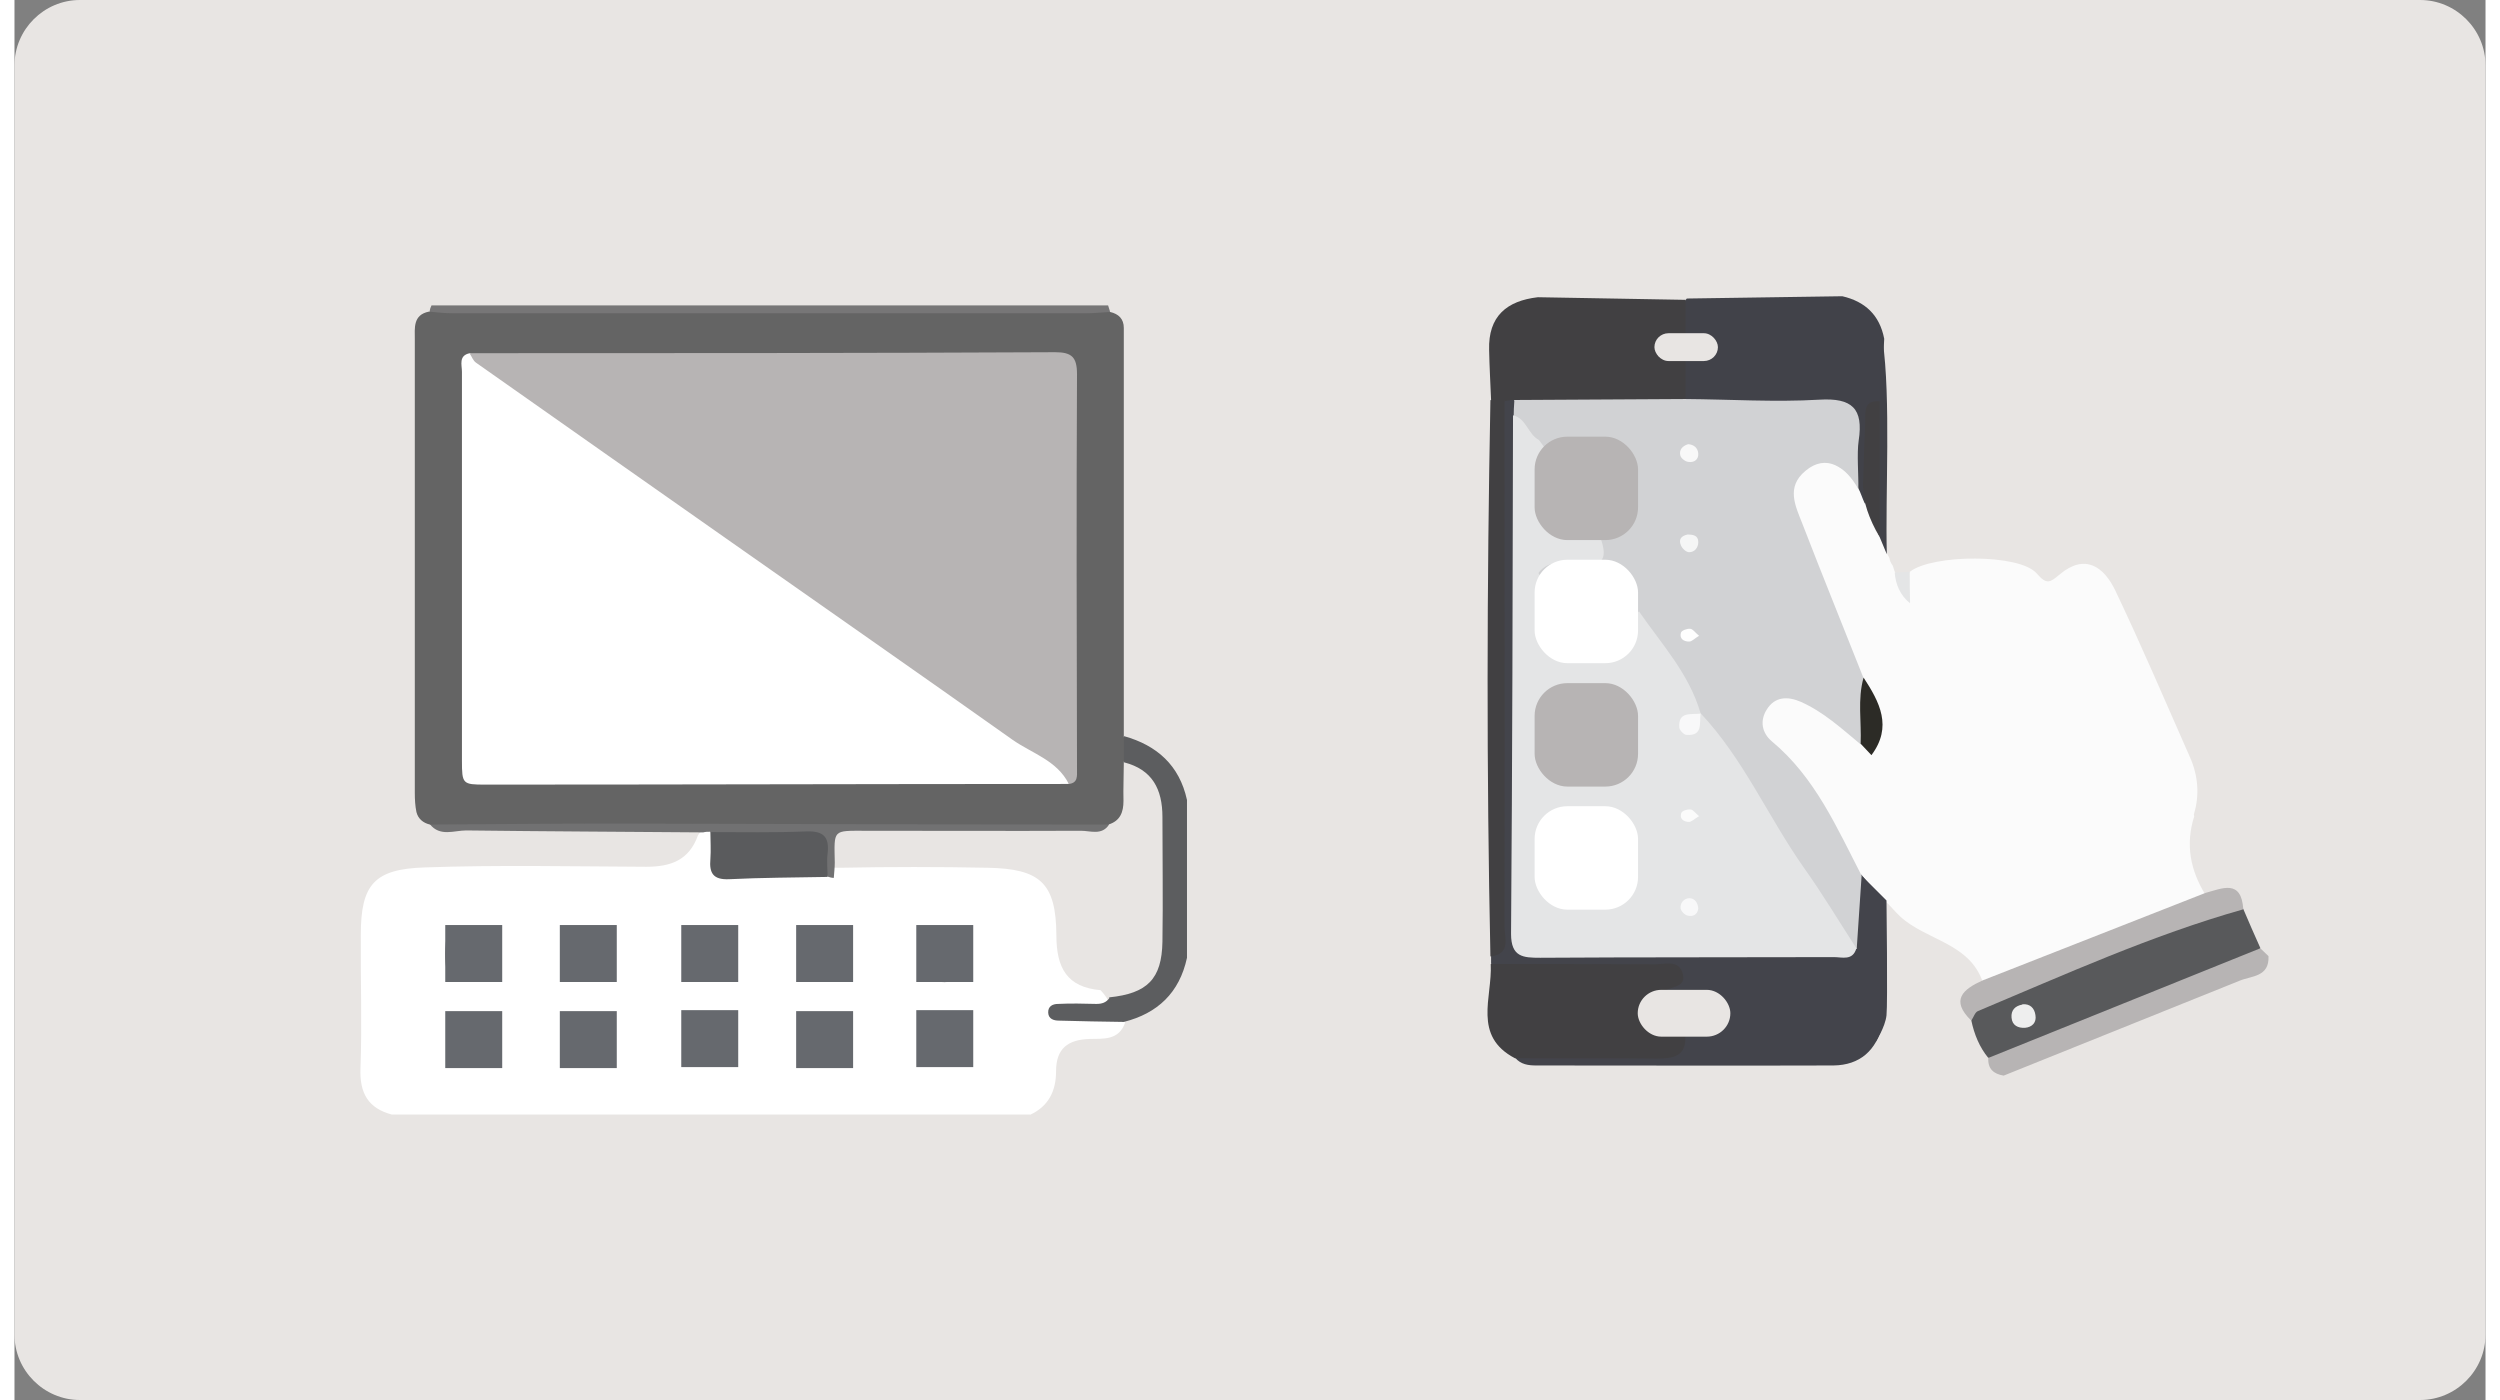 <?xml version="1.0" encoding="UTF-8"?><svg xmlns="http://www.w3.org/2000/svg" xmlns:xlink="http://www.w3.org/1999/xlink" id="Layer_168388170ef79b" data-name="Layer 1" viewBox="0 0 75.49 42.77" aria-hidden="true" width="75px" height="42px">
  <rect x="0" y="0" width="75.49" height="42.77" fill="#808080" stroke="none"/>
  <defs><linearGradient class="cerosgradient" data-cerosgradient="true" id="CerosGradient_id79eac9f40" gradientUnits="userSpaceOnUse" x1="50%" y1="100%" x2="50%" y2="0%"><stop offset="0%" stop-color="#d1d1d1"/><stop offset="100%" stop-color="#d1d1d1"/></linearGradient><linearGradient/>
    <style>
      .cls-1-68388170ef79b{
        clip-path: url(#clippath68388170ef79b);
      }

      .cls-2-68388170ef79b{
        fill: none;
      }

      .cls-2-68388170ef79b, .cls-3-68388170ef79b, .cls-4-68388170ef79b, .cls-5-68388170ef79b, .cls-6-68388170ef79b, .cls-7-68388170ef79b, .cls-8-68388170ef79b, .cls-9-68388170ef79b, .cls-10-68388170ef79b, .cls-11-68388170ef79b, .cls-12-68388170ef79b, .cls-13-68388170ef79b, .cls-14-68388170ef79b, .cls-15-68388170ef79b, .cls-16-68388170ef79b, .cls-17-68388170ef79b, .cls-18-68388170ef79b, .cls-19-68388170ef79b, .cls-20-68388170ef79b, .cls-21-68388170ef79b, .cls-22-68388170ef79b, .cls-23-68388170ef79b, .cls-24-68388170ef79b, .cls-25-68388170ef79b, .cls-26-68388170ef79b, .cls-27-68388170ef79b, .cls-28-68388170ef79b, .cls-29-68388170ef79b, .cls-30-68388170ef79b, .cls-31-68388170ef79b, .cls-32-68388170ef79b, .cls-33-68388170ef79b, .cls-34-68388170ef79b, .cls-35-68388170ef79b, .cls-36-68388170ef79b{
        stroke-width: 0px;
      }

      .cls-3-68388170ef79b{
        fill-rule: evenodd;
      }

      .cls-3-68388170ef79b, .cls-31-68388170ef79b{
        fill: #e8e5e3;
      }

      .cls-5-68388170ef79b{
        fill: #f8f8f8;
      }

      .cls-6-68388170ef79b{
        fill: #f8f8f9;
      }

      .cls-7-68388170ef79b{
        fill: #5d5e60;
      }

      .cls-8-68388170ef79b{
        fill: #5d5c5e;
      }

      .cls-9-68388170ef79b{
        fill: #777677;
      }

      .cls-10-68388170ef79b{
        fill: #5e5f61;
      }

      .cls-11-68388170ef79b{
        fill: #5e6064;
      }

      .cls-12-68388170ef79b{
        fill: #4e4d4e;
      }

      .cls-13-68388170ef79b{
        fill: #4d4d4e;
      }

      .cls-14-68388170ef79b{
        fill: #5c5d5f;
      }

      .cls-15-68388170ef79b{
        fill: #565657;
      }

      .cls-16-68388170ef79b{
        fill: #2c2b26;
      }

      .cls-17-68388170ef79b{
        fill: #646464;
      }

      .cls-18-68388170ef79b{
        fill: #6d6e6f;
      }

      .cls-19-68388170ef79b{
        fill: #717172;
      }

      .cls-20-68388170ef79b{
        fill: #5a5b5d;
      }

      .cls-21-68388170ef79b{
        fill: #58595b;
      }

      .cls-22-68388170ef79b{
        fill: #414249;
      }

      .cls-23-68388170ef79b{
        fill: #414042;
      }

      .cls-24-68388170ef79b{
        fill: #43444b;
      }

      .cls-25-68388170ef79b{
        fill: #d1d2d4;
      }

      .cls-26-68388170ef79b{
        fill: #dedede;
      }

      .cls-27-68388170ef79b{
        fill: #d6d6d7;
      }

      .cls-28-68388170ef79b{
        fill: #b7b4b4;
      }

      .cls-29-68388170ef79b{
        fill: #66696e;
      }

      .cls-30-68388170ef79b{
        fill: #fff;
      }

      .cls-32-68388170ef79b{
        fill: #e4e5e6;
      }

      .cls-33-68388170ef79b{
        fill: #fbfbfb;
      }

      .cls-34-68388170ef79b{
        fill: #fefefe;
      }

      .cls-35-68388170ef79b{
        fill: #eee;
      }

      .cls-36-68388170ef79b{
        fill: #f5f6f6;
      }
    </style>
    <clipPath id="clippath68388170ef79b">
      <rect class="cls-2-68388170ef79b" x="44.61" y="8.82" width="24.48" height="24.24"/>
    </clipPath>
  </defs>
  <path class="cls-3-68388170ef79b" d="M2,0h71.49c1.1,0,2,.9,2,2v38.77c0,1.1-.9,2-2,2H2c-1.1,0-2-.9-2-2V2C0,.9.9,0,2,0Z"/>
  <path class="cls-30-68388170ef79b" d="M31.03,34.05H11.53c-.72-.19-.99-.65-.96-1.41.05-1.36,0-2.72.01-4.08,0-1.54.41-2.01,1.95-2.06,2.25-.08,4.51-.03,6.77-.02.75,0,1.31-.2,1.58-.96.08-.13.19-.19.34-.18.45,1.04,1.28,1.31,2.33,1.17.42-.06.85-.03,1.28,0,.13,0,.27,0,.4,0,1.5-.03,3-.03,4.5,0,1.6.03,2.09.46,2.1,2.06,0,1.01.33,1.59,1.35,1.68.65.7-.17.55-.41.71.4.01.85-.17,1.16.28-.19.55-.67.49-1.08.5-.67.02-1.03.29-1.03.99,0,.6-.23,1.07-.8,1.33Z"/>
  <path class="cls-9-68388170ef79b" d="M33.41,9.33c.02.06.04.13.06.19-.42.5-1,.43-1.54.43-5.9.02-11.81.02-17.71,0-.54,0-1.13.06-1.54-.43.01-.07.03-.13.06-.19h20.69Z"/>
  <path class="cls-14-68388170ef79b" d="M33.44,30.47c1.17-.12,1.61-.56,1.63-1.7.02-1.27,0-2.54,0-3.81,0-.85-.31-1.45-1.17-1.67-.24-.27-.24-.53,0-.8,1,.28,1.69.89,1.92,1.95,0,1.61,0,3.21,0,4.82-.23,1.07-.9,1.7-1.93,1.96-.66-.01-1.32-.02-1.98-.04-.16,0-.32-.05-.33-.24-.01-.2.14-.27.3-.27.39-.02.78-.01,1.17,0,.17,0,.3-.04.4-.18Z"/>
  <path class="cls-19-68388170ef79b" d="M33.44,25.19c-.22.34-.57.19-.86.19-2.19.01-4.39,0-6.58,0-1.01,0-.96-.05-.94.97,0,.16-.02.31-.03.47-.06,0-.13-.02-.19-.04-.37-.83-1-1.13-1.89-1.05-.58.05-1.19.1-1.7-.32-.07,0-.14,0-.21.02-2.41-.02-4.83-.03-7.24-.06-.37,0-.8.2-1.11-.19.43-.47,1.01-.41,1.55-.41,5.88-.01,11.76-.01,17.64,0,.54,0,1.12-.06,1.55.41Z"/>
  <path class="cls-20-68388170ef79b" d="M21.24,25.42c.98,0,1.97.02,2.95-.02.53-.02.71.17.65.68-.03.24,0,.48,0,.71-1,.02-2.01.02-3.01.07-.48.02-.61-.18-.57-.62.02-.27,0-.55,0-.82Z"/>
  <path class="cls-11-68388170ef79b" d="M25.59,29.17q0,.8-.88.79t-.8-.87.88-.79.8.87Z"/>
  <path class="cls-12-68388170ef79b" d="M13.21,29.73c-.07-.4-.06-.8,0-1.2.57-.03,1.34-.61,1.52.48.14.85-.11.95-1.51.72Z"/>
  <path class="cls-7-68388170ef79b" d="M13.2,32.37c0-.4,0-.8,0-1.2,1.41-.24,1.65-.14,1.51.72-.18,1.09-.95.51-1.52.48Z"/>
  <path class="cls-10-68388170ef79b" d="M16.79,32.37c0-.4,0-.8,0-1.2.57-.01,1.45-.64,1.49.54.05,1.28-.88.7-1.5.66Z"/>
  <path class="cls-13-68388170ef79b" d="M25.55,31.17c0,.4,0,.8,0,1.2-.57.03-1.34.6-1.52-.48-.14-.85.11-.95,1.51-.72Z"/>
  <path class="cls-18-68388170ef79b" d="M29.15,29.76c-.49.32-.98.33-1.47,0l.03-.03c.47-.37.94-.36,1.41,0l.03.03Z"/>
  <path class="cls-8-68388170ef79b" d="M27.67,31.14c.49-.31.99-.31,1.48,0l-.04.04c-.47.36-.94.36-1.41,0l-.04-.04Z"/>
  <path class="cls-17-68388170ef79b" d="M33.44,25.19c-5.06,0-10.12-.02-15.18-.03-1.86,0-3.71.02-5.57.03-.21-.05-.36-.18-.41-.38-.04-.19-.05-.39-.05-.59,0-4.62,0-9.23,0-13.85,0-.35-.06-.75.43-.85.24.02.47.05.71.05,6.46,0,12.93,0,19.39,0,.24,0,.47-.03.71-.04.26.06.42.21.42.49,0,.32,0,.64,0,.96,0,3.84,0,7.68,0,11.52,0,.27,0,.54,0,.8,0,.39-.02.78-.01,1.17,0,.34-.1.61-.46.72Z"/>
  <path class="cls-29-68388170ef79b" d="M29.12,29.72c-.47,0-.94,0-1.41,0,0-.12-.01-.24,0-.36.02-.76.46-1.06,1.18-.82.17.06.24.18.24.35,0,.28,0,.55,0,.83Z"/>
  <path class="cls-15-68388170ef79b" d="M27.71,31.18c.47,0,.94,0,1.41,0,0,.12.01.24,0,.36-.02.76-.45,1.06-1.18.82-.17-.06-.24-.18-.24-.35,0-.28,0-.55,0-.83Z"/>
  <path class="cls-30-68388170ef79b" d="M32.21,23.95c-5.94,0-11.89.02-17.83.02-.69,0-.71-.02-.71-.73,0-3.96,0-7.92,0-11.88,0-.21-.11-.5.24-.57,2.27,1.09,4.16,2.75,6.21,4.16,3.69,2.54,7.34,5.15,11.02,7.72.46.32,1.13.5,1.07,1.28Z"/>
  <path class="cls-28-68388170ef79b" d="M32.21,23.95c-.36-.72-1.12-.93-1.72-1.35-2.85-2.02-5.72-4.02-8.58-6.03-2.61-1.83-5.21-3.66-7.81-5.49-.09-.06-.13-.19-.2-.29,5.96,0,11.93,0,17.89-.03.51,0,.67.15.67.67-.02,4.03-.01,8.05,0,12.08,0,.2.03.41-.25.44Z"/>
  <rect class="cls-29-68388170ef79b" x="13.16" y="28.26" width="1.74" height="1.74"/>
  <rect class="cls-29-68388170ef79b" x="13.16" y="30.89" width="1.74" height="1.74"/>
  <rect class="cls-29-68388170ef79b" x="16.66" y="28.26" width="1.74" height="1.74"/>
  <rect class="cls-29-68388170ef79b" x="16.66" y="30.89" width="1.74" height="1.74"/>
  <rect class="cls-29-68388170ef79b" x="20.37" y="28.26" width="1.74" height="1.74"/>
  <rect class="cls-29-68388170ef79b" x="20.37" y="30.86" width="1.74" height="1.74"/>
  <rect class="cls-29-68388170ef79b" x="23.88" y="28.26" width="1.74" height="1.74"/>
  <rect class="cls-29-68388170ef79b" x="23.88" y="30.89" width="1.74" height="1.74"/>
  <rect class="cls-29-68388170ef79b" x="27.55" y="28.26" width="1.74" height="1.74"/>
  <rect class="cls-29-68388170ef79b" x="27.55" y="30.86" width="1.74" height="1.74"/>
  <g>
    <g class="cls-1-68388170ef79b">
      <g>
        <path class="cls-33-68388170ef79b" d="M66.58,24.88c.18-.59.13-1.19-.12-1.75-.75-1.7-1.48-3.41-2.28-5.09-.35-.73-.93-1.14-1.7-.49-.29.24-.39.33-.7-.03-.52-.61-3.2-.59-3.88-.05-.11.14-.18.3-.21.46-.07-.14-.14-.28-.23-.41,0,0,0-.02,0-.02,0,0,0,0,0,0-.04-.07-.05-.15-.08-.22-.05-.07-.09-.15-.1-.23-.01-.02-.02-.04-.03-.06-.02-.04-.05-.08-.07-.12-.06-.13-.1-.26-.15-.39.03.08-.02-.03-.03-.05-.03-.04-.06-.08-.09-.13-.08-.12-.14-.27-.19-.41-.04-.1-.07-.21-.1-.31-.02-.07-.04-.13-.06-.2,0,0-.03-.07-.03-.09-.09-.21-.21-.42-.34-.61,0,0,0,0,0,0-.07-.1-.14-.17-.22-.26-.03-.04-.1-.07-.14-.1-.09-.06-.19-.11-.29-.16-.02,0-.07-.02-.07-.02-.03-.01-.06-.02-.09-.03-.08-.03-.17-.05-.26-.06-.02,0-.04,0-.06,0-.02,0-.04,0-.07,0-.46.08-.77.44-.83,1.06-.04.45.11.87.28,1.27.66,1.48,1.21,3.02,1.84,4.52.37.57.41,1.21.44,1.85-.08-.09-.17-.19-.25-.27-.5-.51-1.07-.93-1.73-1.21-.46-.19-.94-.23-1.3.19-.4.47-.34,1.03.06,1.4,1.26,1.14,1.89,2.69,2.75,4.09.1.15.19.3.26.46.25.66.12,1.35.13,2.03.07.65-.24,1.39.43,1.91.25-.97-.04-2.72.04-3.69.02-.26.16.02.5.34.79.73,2.11.8,2.52,2,1.13.12,6.02-1.81,6.8-2.67-.46-.75-.61-1.53-.34-2.39Z"/>
        <path class="cls-22-68388170ef79b" d="M56.51,15.28c.09-.93.14-2.33.13-3.25.05-.57-.17-1.22.43-1.65.26,1.83.08,4.71.13,6.55"/>
        <path class="cls-22-68388170ef79b" d="M56.53,15.39c-.08-.17-.14-.37-.2-.47-.12-.31-.28-.73-.28-.96.02-1.25-.69-1.45-1.75-1.43-1.05.03-2.12.21-3.15-.2-.35-.29-.35-.68-.27-1.08.2-.35.73-.69.05-1.09-.14-.38-.12-.73.16-1.04,1.58-.02,3.17-.05,4.75-.07.69.16,1.14.57,1.28,1.3-.03.63-.06,1.26-.1,1.89-.39.43-.19.96-.24,1.44-.05.41.13,1.37-.26,1.7Z"/>
        <path class="cls-21-68388170ef79b" d="M60.3,32.32c-.27-.33-.43-.72-.52-1.15-.11-.53.29-.7.64-.85,2.21-.92,4.45-1.76,6.67-2.64.33-.13.69-.19,1,.09.17.4.34.79.52,1.19-.1.35-.4.48-.69.6-2.26.93-4.53,1.84-6.82,2.7-.26.1-.52.2-.8.05Z"/>
        <path class="cls-28-68388170ef79b" d="M68.09,27.78c-2.8.79-5.44,1.99-8.11,3.11-.09.04-.13.19-.2.29-.65-.63-.25-.96.35-1.23,2.27-.89,4.53-1.78,6.8-2.67.52-.14,1.1-.43,1.16.5Z"/>
        <path class="cls-28-68388170ef79b" d="M60.3,32.32c2.77-1.12,5.54-2.23,8.31-3.35.08.08.17.16.25.24.03.64-.52.6-.88.75-2.4.97-4.81,1.93-7.21,2.9-.31-.05-.49-.21-.47-.54Z"/>
        <path class="cls-32-68388170ef79b" d="M57.91,18.43c-.3-.24-.44-.57-.47-.94.15,0,.3-.01.46-.02,0,.32,0,.64.01.96Z"/>
        <path class="cls-24-68388170ef79b" d="M56.43,26.73c.09.11.18.22.27.33.1.7-.18,1.45.27,2.11.03.71.06,1.42.1,2.13-.19.79-.69,1.24-1.5,1.25-3.03.01-6.05,0-9.08,0-.24,0-.47-.03-.64-.23.68-.55,1.5-.25,2.25-.35.9-.11,1.86.28,2.7-.3.21-.29.64-.3.82-.66-.28-.56-1.09-.1-1.35-.7.04-.65-.44-.52-.8-.53-1.01-.02-2.02,0-3.04-.01-.46,0-.94.04-1.32-.33,0-.08,0-.16,0-.24.36-.45.24-.99.24-1.49,0-4.64,0-9.28,0-13.93,0-.47-.05-.95.08-1.42.07-.16.2-.22.37-.2.19.15.28.36.32.59.13,4.77.03,9.54.05,14.31,0,1.66.09,1.75,1.74,1.76,2.13,0,4.26,0,6.39,0,.47,0,.95.04,1.39-.19.54-.52-.1-1.51.74-1.91Z"/>
        <path class="cls-23-68388170ef79b" d="M45.81,12.22c-.09,0-.19.02-.28.03-.15.12-.29.11-.42-.03-.02-.51-.05-1.02-.06-1.53-.03-1.03.54-1.5,1.49-1.61,1.5.03,3.01.05,4.51.08,0,.39,0,.79,0,1.18-.34.23-.33.45,0,.68,0,.39,0,.78,0,1.17-.38.46-.92.44-1.42.41-1.27-.09-2.6.35-3.81-.37Z"/>
        <path class="cls-23-68388170ef79b" d="M45.1,29.45c1.67,0,3.34,0,5.02.01.29,0,.7-.14.83.24.19.54-.47.39-.62.67-.19.66.31.92.71,1.23.06.68-.36.74-.89.74-1.44-.02-2.87,0-4.31-.01-1.3-.68-.69-1.86-.74-2.87Z"/>
        <path class="cls-23-68388170ef79b" d="M45.1,12.22c.14,0,.28.02.42.03,0,5.35.01,10.7,0,16.05,0,.35.21.85-.43.92-.12-5.66-.11-11.33,0-16.99Z"/>
        <path class="cls-25-68388170ef79b" d="M45.81,12.22c1.74-.01,3.49-.02,5.23-.03,1.37.01,2.74.1,4.1.02,1-.06,1.35.27,1.2,1.25-.06.39,0,1.08-.01,1.48-.38-.69-.99-1.08-1.61-.56-.61.5-.31,1.08-.1,1.62.61,1.58,1.25,3.15,1.87,4.72.16.68.52,1.37-.09,2.02-.58-.48-1.13-.99-1.83-1.3-.39-.17-.79-.17-1.04.24-.22.35-.14.72.16.97,1.32,1.1,1.98,2.63,2.74,4.1-.05.75-.1,1.49-.15,2.24-.56.14-.61-.39-.8-.67-1.37-2.07-2.61-4.22-4.01-6.26-.07-.09-.13-.19-.18-.29-.52-1.14-1.42-2.06-1.91-3.22-.17-.63-.65-.71-1.2-.72-.54-.01-1.11.1-1.61-.23-.13-.63.38-.59.71-.59.59-.01.92-.31,1.17-.79.98-.25.91-1.02.82-1.77-.11-.89-.84-.62-1.37-.67-.42-.04-.85.01-1.27-.09-.53-.1-.53-.67-.83-.97,0-.16.01-.31.02-.47Z"/>
        <path class="cls-4-68388170ef79b" d="M56.97,29.17c-.85-.6-.38-1.38-.27-2.11.56.64.25,1.4.27,2.11Z"/>
        <path class="cls-16-68388170ef79b" d="M56.4,22.72c.03-.67-.1-1.35.09-2.02.49.75.89,1.5.24,2.37-.11-.12-.22-.23-.33-.35Z"/>
        <path class="cls-23-68388170ef79b" d="M56.47,14.91c.02-.67.04-1.34.07-2.01.01-.3-.07-.68.44-.64,0,1.21,0,2.8,0,4.14-.33-.55-.51-1.1-.5-1.5Z"/>
        <path class="cls-26-68388170ef79b" d="M51.04,11.01c-.28-.17-.84.14-.86-.29-.04-.59.59-.19.86-.39.28.12.65-.03.87.3-.14.47-.6.23-.87.38Z"/>
        <path class="cls-35-68388170ef79b" d="M61.34,30.68c.24-.02.37.12.4.33.04.23-.1.37-.32.39-.21.01-.39-.07-.41-.31-.02-.23.11-.36.33-.4Z"/>
        <path class="cls-32-68388170ef79b" d="M45.79,12.69c.4.1.45.58.78.75.09.13.23.26.21.41-.15,1.3.27,2.21,1.64,2.49.2.55.28.98-.57.92-.43-.03-.94-.22-1.3.25.23.25.27.56.3.88.07.55-.17,1.29.73,1.37.8.07,1.61.15,1.89-.91.02-.07.1-.12.16-.17.69,1,1.53,1.9,1.88,3.11-.11.11.03-.04-.07.07-.02.03,0,0,.07-.07,1.31,1.39,2.06,3.16,3.15,4.71.57.8,1.08,1.65,1.61,2.47-.11.39-.44.27-.68.27-2.99.01-5.99,0-8.98.02-.52,0-.89-.02-.89-.73.04-5.28.05-10.56.06-15.84Z"/>
        <path class="cls-27-68388170ef79b" d="M51.04,31.59c-.41-.13-.99.06-1.18-.53-.11-.37.17-.56.46-.7.35,0,.71.02,1.06.03.37,0,.76.03.81.5.06.48-.34.56-.7.63-.15.03-.31.05-.47.07Z"/>
        <path class="cls-36-68388170ef79b" d="M51.11,16.33c.16,0,.33.02.33.23,0,.17-.11.31-.28.31-.09,0-.21-.11-.25-.21-.08-.18.01-.29.2-.33Z"/>
        <path class="cls-5-68388170ef79b" d="M51.13,13.57c.18.01.3.12.31.29.01.19-.14.28-.31.25-.09-.01-.22-.11-.24-.2-.04-.17.07-.29.24-.34Z"/>
        <path class="cls-34-68388170ef79b" d="M51.47,19.42c-.14.08-.22.18-.31.18-.17,0-.3-.09-.25-.27.02-.07.19-.13.28-.12.08,0,.15.11.27.21Z"/>
        <path class="cls-6-68388170ef79b" d="M51.51,21.8c-.04.29.08.69-.43.65-.08,0-.21-.14-.22-.22-.04-.51.36-.39.65-.43,0,0,0,0,0,0Z"/>
        <path class="cls-6-68388170ef79b" d="M51.44,27.76c-.03.2-.18.25-.33.21-.09-.02-.2-.14-.21-.22-.02-.17.11-.31.27-.31.16,0,.26.14.27.32Z"/>
        <path class="cls-33-68388170ef79b" d="M51.47,24.93c-.14.08-.22.17-.31.18-.16,0-.3-.09-.24-.27.02-.07.18-.12.28-.11.08,0,.15.11.27.21Z"/>
      </g>
    </g>
    <path class="cls-24-68388170ef79b" d="M57.19,27.51l-.72-.72-.05,1.82.44,2.69v.53s.29-.45.33-.81,0-3.51,0-3.51Z"/>
    <rect class="cls-31-68388170ef79b" x="50.1" y="10.18" width="1.94" height=".85" rx=".43" ry=".43"/>
    <rect class="cls-31-68388170ef79b" x="49.59" y="30.24" width="2.83" height="1.43" rx=".72" ry=".72"/>
    <rect class="cls-28-68388170ef79b" x="46.44" y="13.34" width="3.16" height="3.16" rx="1" ry="1"/>
    <rect class="cls-30-68388170ef79b" x="46.44" y="17.1" width="3.16" height="3.16" rx="1" ry="1"/>
    <rect class="cls-28-68388170ef79b" x="46.44" y="20.87" width="3.16" height="3.16" rx="1" ry="1"/>
    <rect class="cls-30-68388170ef79b" x="46.44" y="24.63" width="3.16" height="3.16" rx="1" ry="1"/>
  </g>
</svg>